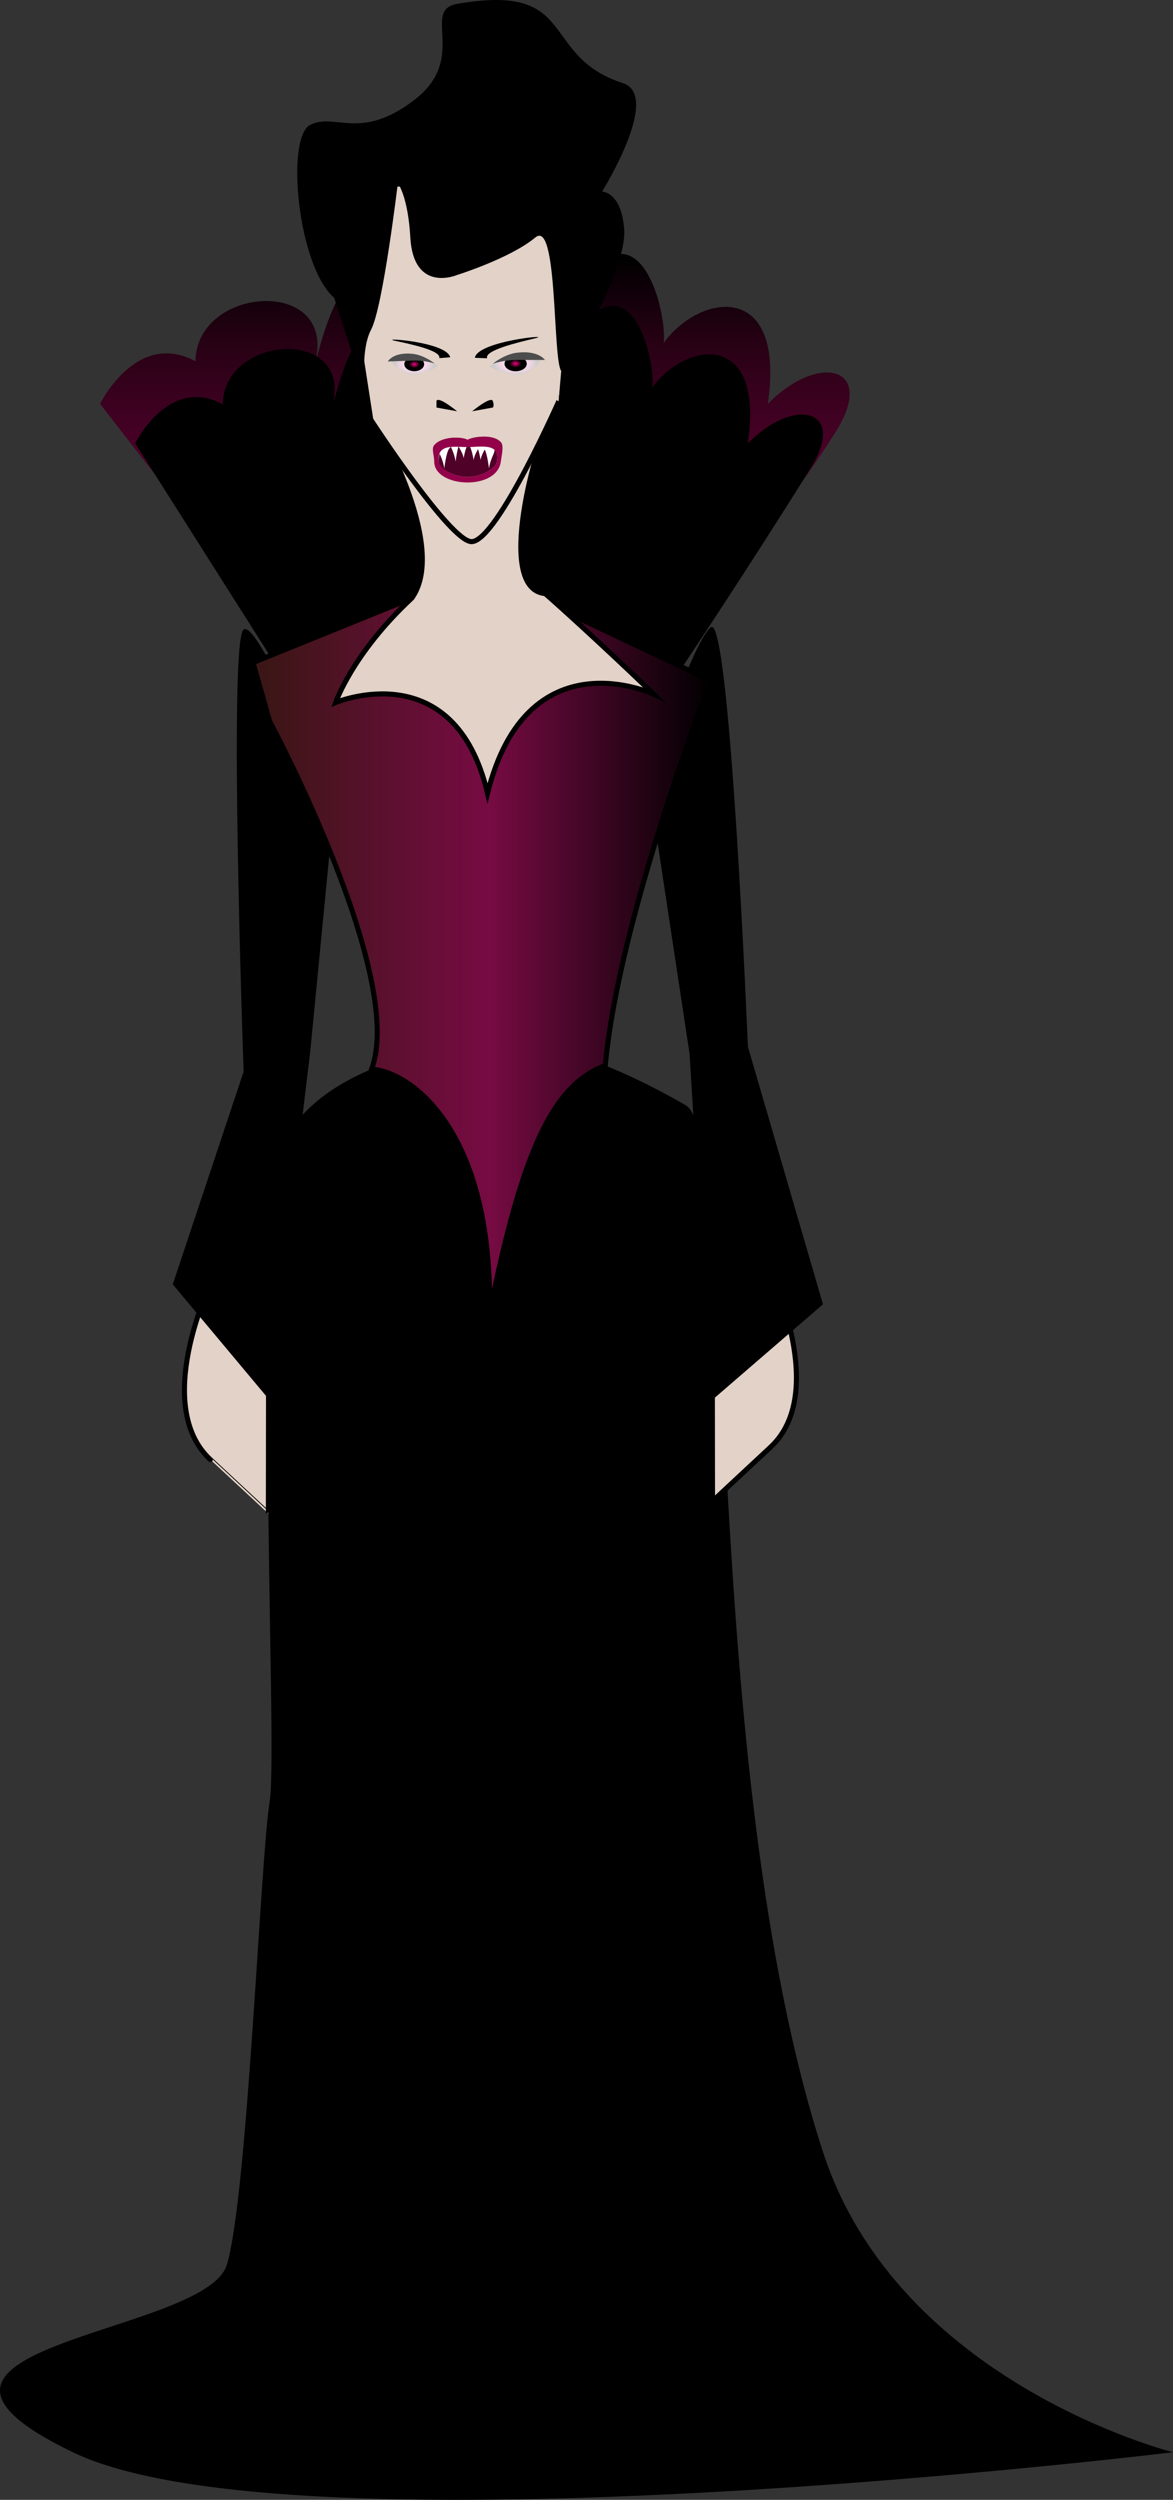 <?xml version="1.0" encoding="UTF-8" standalone="no"?>
<!-- Generator: Adobe Illustrator 15.0.2, SVG Export Plug-In . SVG Version: 6.00 Build 0)  -->

<svg
   xmlns:dc="http://purl.org/dc/elements/1.1/"
   xmlns:cc="http://creativecommons.org/ns#"
   xmlns:rdf="http://www.w3.org/1999/02/22-rdf-syntax-ns#"
   xmlns:svg="http://www.w3.org/2000/svg"
   xmlns="http://www.w3.org/2000/svg"
   xmlns:sodipodi="http://sodipodi.sourceforge.net/DTD/sodipodi-0.dtd"
   xmlns:inkscape="http://www.inkscape.org/namespaces/inkscape"
   version="1.1"
   id="Layer_1"
   x="0px"
   y="0px"
   width="231.958px"
   height="493.95px"
   viewBox="0 0 231.958 493.95"
   enable-background="new 0 0 231.958 493.95"
   xml:space="preserve"
   inkscape:version="0.48.4 r9939"
   sodipodi:docname="lady_vampire.svg"><rect x="0" y="0" width="231.958" height="493.95" fill="#333333" stroke="none"/><title
   id="title3882">lady vampire</title><defs
   id="defs135" /><sodipodi:namedview
   pagecolor="#ffffff"
   bordercolor="#666666"
   borderopacity="1"
   objecttolerance="10"
   gridtolerance="10"
   guidetolerance="10"
   inkscape:pageopacity="0"
   inkscape:pageshadow="2"
   inkscape:window-width="792"
   inkscape:window-height="1002"
   id="namedview133"
   showgrid="false"
   inkscape:zoom="1.1776608"
   inkscape:cx="81.774352"
   inkscape:cy="242.82966"
   inkscape:window-x="865"
   inkscape:window-y="-3"
   inkscape:window-maximized="0"
   inkscape:current-layer="Layer_1" />
<path
   d="M86.509,207.626c0,0-19.379,2.472-28.444,14.834s-2.89,121.972-4.742,133.51s-4.324,77.47-8.445,91.479  c-4.12,14.011-74.419,15.906-30.493,37.087c43.926,21.18,217.572,0,217.572,0s-54.34-13.596-69.218-59.339  c-24.693-75.923-16.406-200.687-27.207-206.858c-17.307-9.89-25.548-10.714-25.548-10.714H86.509z"
   id="path3" />
<path
   fill="#E2D2C7"
   stroke="#000000"
   stroke-miterlimit="10"
   d="M41.582,253.778c0,0-11.49,23.918,0,34.614  s11.49,10.695,11.49,10.695l0.047-34.869L41.582,253.778z"
   id="path5" />
<path
   d="M48.175,124.39c-3.029,2.122,0,87.357,0,87.357l-14.01,42.031l18.955,22.654l8.242-68.805l4.727-48.623  C66.088,159.003,51.204,122.268,48.175,124.39z"
   id="path7" />
<path
   fill="#E2D2C7"
   stroke="#000000"
   stroke-miterlimit="10"
   d="M152.384,251.316c0,0,11.491,23.918,0,34.614  c-11.489,10.695-11.489,10.695-11.489,10.695l-0.048-34.87L152.384,251.316z"
   id="path9" />
<path
   d="M140.552,123.958c3.799-3.195,7.343,82.854,7.343,82.854l14.845,50.902l-22.188,19.149l-4.194-68.65l-8.242-54.393  C128.116,153.82,136.753,127.153,140.552,123.958z"
   id="path11" />
<linearGradient
   id="SVGID_1_"
   gradientUnits="userSpaceOnUse"
   x1="93.904"
   y1="131.823"
   x2="93.904"
   y2="48.456">
	<stop
   offset="0"
   style="stop-color:#610233"
   id="stop14" />
	<stop
   offset="0.215"
   style="stop-color:#5D0231"
   id="stop16" />
	<stop
   offset="0.407"
   style="stop-color:#53022B"
   id="stop18" />
	<stop
   offset="0.591"
   style="stop-color:#400122"
   id="stop20" />
	<stop
   offset="0.77"
   style="stop-color:#270114"
   id="stop22" />
	<stop
   offset="0.943"
   style="stop-color:#060003"
   id="stop24" />
	<stop
   offset="0.97"
   style="stop-color:#000000"
   id="stop26" />
</linearGradient>
<path
   fill="url(#SVGID_1_)"
   d="M57.252,127.999L19.789,79.803c0,0,7.187-14.704,18.864-8.416  c0.18-14.496,26.056-16.617,24.017-1.564c-1.029,7.597,5.627-32.984,17.306-6.278c11.678,26.707,12.795-44.672,30.202,0  c15.61-29.887,21.979-1.141,21.04,4.249c7.148-9.881,24.215-12.576,20.622,12.009c9.881-10.124,21.559-7.517,13.474,5.432  c-13.54,21.686-37.198,46.588-37.198,46.588L57.252,127.999z"
   id="path28" />
<path
   d="M53.373,129.57L26.747,87.607c0,0,6.593-13.49,17.307-7.721c0.165-13.3,23.905-15.245,22.034-1.435  c-0.944,6.97,5.163-30.261,15.877-5.759c10.713,24.501,11.739-40.984,27.708,0c14.322-27.419,20.164-1.047,19.303,3.898  c6.557-9.065,22.216-11.538,18.918,11.017c9.065-9.288,19.779-6.896,12.362,4.984c-12.421,19.895-25.342,39.232-25.342,39.232  L53.373,129.57z"
   id="path30" />
<linearGradient
   id="SVGID_2_"
   gradientUnits="userSpaceOnUse"
   x1="50.03"
   y1="187.848"
   x2="140.552"
   y2="187.848">
	<stop
   offset="0.03"
   style="stop-color:#3c1616;stop-opacity:1;"
   id="stop33" />
	<stop
   offset="0.515"
   style="stop-color:#770b43;stop-opacity:1;"
   id="stop35" />
	<stop
   offset="1"
   style="stop-color:#000000"
   id="stop37" />
</linearGradient>
<path
   fill="url(#SVGID_2_)"
   stroke="#000000"
   stroke-miterlimit="10"
   d="M86.509,116.148L50.03,130.924l3.292,11.596  c0,0,26.993,50.271,20.167,68.736c7.65,0.49,24.042,12.029,23.309,48.291c6.593-32.965,12.827-45.259,22.896-49.002  c2.652-29.292,20.857-76.058,20.857-76.058l-38.809-18.339H86.509z"
   id="path39" />
<path
   fill="#E2D2C7"
   stroke="#000000"
   stroke-miterlimit="10"
   d="M73.61,82.135c0,0,15.36,25.525,7.821,36.052  c-11.704,10.882-15.053,20.621-15.053,20.621s23.456-9.862,30.029,17.932c7.837-31.318,32.86-19.578,32.86-19.578  s-12.436-11.95-21.464-19.873c-10.068-0.896-1.648-30.175,1.188-35.198C111.827,77.07,73.61,82.135,73.61,82.135z"
   id="path41" />
<path
   fill="#E2D2C7"
   stroke="#000000"
   stroke-miterlimit="10"
   d="M93.249,107.021c-4.244,0-19.93-24.106-19.93-24.106l-7.231-46.544  h48.595l-3.609,41.633C111.074,78.004,98.35,107.021,93.249,107.021z"
   id="path43" />
<path
   d="M66.088,58.847c-7.199-6.158-9.671-31.706-4.727-34.178c4.944-2.473,9.89,3.297,20.604-4.945  c10.713-8.242,1.245-17.702,8.42-18.955c24.297-4.245,16.056,10.219,32.786,15.658c7.72,2.509-4.121,21.427-4.121,21.427  s3.819,0,4.382,7.418c0.563,7.417-9.151,24.104-11.812,27.907c-2.66,3.804-0.811-30.38-5.756-26.259  c-4.945,4.121-15.479,7.417-15.479,7.417s-8.612,3.686-9.245-7.417c-0.469-8.228-2.472-10.714-2.472-10.714  s-2.92,24.435-5.283,28.923c-2.362,4.488-1.011,13.189-1.011,13.189L66.088,58.847z"
   id="path45" />
<g
   id="g47">
	
		<radialGradient
   id="SVGID_3_"
   cx="105.199"
   cy="50.123"
   r="4.748"
   gradientTransform="matrix(0.917 0 0 0.477 5.468 47.962)"
   gradientUnits="userSpaceOnUse">
		<stop
   offset="0"
   style="stop-color:#FFDBED"
   id="stop50" />
		<stop
   offset="0.362"
   style="stop-color:#FCDAEB"
   id="stop52" />
		<stop
   offset="0.597"
   style="stop-color:#F4D8E6"
   id="stop54" />
		<stop
   offset="0.796"
   style="stop-color:#E5D3DC"
   id="stop56" />
		<stop
   offset="0.973"
   style="stop-color:#D0CDCF"
   id="stop58" />
		<stop
   offset="1"
   style="stop-color:#CCCCCC"
   id="stop60" />
	</radialGradient>
	<path
   fill="url(#SVGID_3_)"
   d="M107.141,70.994c0,0-2.107,3.06-4.707,3.06c-2.598,0-5.639-1.604-5.639-1.604   s3.041-2.746,5.639-2.746C105.034,69.704,107.141,70.994,107.141,70.994z"
   id="path62" />
	<g
   id="g64">
		<ellipse
   cx="101.968"
   cy="71.878"
   rx="2.197"
   ry="1.481"
   id="ellipse66" />
		
			<radialGradient
   id="SVGID_4_"
   cx="105.199"
   cy="50.122"
   r="1.29"
   gradientTransform="matrix(0.917 0 0 0.596 5.468 41.983)"
   gradientUnits="userSpaceOnUse">
			<stop
   offset="0"
   style="stop-color:#F0047F"
   id="stop69" />
			<stop
   offset="1"
   style="stop-color:#000000"
   id="stop71" />
		</radialGradient>
		<ellipse
   fill="url(#SVGID_4_)"
   cx="101.969"
   cy="71.878"
   rx="1.162"
   ry="0.783"
   id="ellipse73" />
	</g>
	<path
   fill="#4D4D4D"
   d="M107.765,71.123c0,0-3.014,0-5.613,0c-2.599,0-4.706,0.756-4.706,0.756s2.158-1.841,4.706-2.175   C106.441,69.141,107.765,71.123,107.765,71.123z"
   id="path75" />
	<path
   d="M93.904,70.7c0.515-3.281,15.558-4.727,11.99-3.872c-3.459,0.83-10.13,2.378-9.572,3.963L93.904,70.7z"
   id="path77" />
</g>
<g
   id="g79">
	
		<radialGradient
   id="SVGID_5_"
   cx="143.449"
   cy="45.348"
   r="4.748"
   gradientTransform="matrix(-0.818 0.028 0.033 0.449 197.797 47.624)"
   gradientUnits="userSpaceOnUse">
		<stop
   offset="0"
   style="stop-color:#FFDBED"
   id="stop82" />
		<stop
   offset="0.362"
   style="stop-color:#FCDAEB"
   id="stop84" />
		<stop
   offset="0.597"
   style="stop-color:#F4D8E6"
   id="stop86" />
		<stop
   offset="0.796"
   style="stop-color:#E5D3DC"
   id="stop88" />
		<stop
   offset="0.973"
   style="stop-color:#D0CDCF"
   id="stop90" />
		<stop
   offset="1"
   style="stop-color:#CCCCCC"
   id="stop92" />
	</radialGradient>
	<path
   fill="url(#SVGID_5_)"
   d="M77.238,71.281c0,0,2.087,2.813,4.405,2.734c2.318-0.079,4.92-1.679,4.92-1.679   s-2.899-2.49-5.216-2.411C79.029,70.004,77.238,71.281,77.238,71.281z"
   id="path94" />
	<g
   id="g96">
		<path
   d="M83.871,71.889c0.056,0.769-0.777,1.421-1.859,1.458s-2.004-0.557-2.06-1.325s0.776-1.421,1.859-1.458    C82.893,70.527,83.815,71.12,83.871,71.889z"
   id="path98" />
		
			<radialGradient
   id="SVGID_6_"
   cx="143.449"
   cy="45.348"
   r="1.29"
   gradientTransform="matrix(-0.818 0.028 0.041 0.561 197.429 42.539)"
   gradientUnits="userSpaceOnUse">
			<stop
   offset="0"
   style="stop-color:#F0047F"
   id="stop101" />
			<stop
   offset="1"
   style="stop-color:#000000"
   id="stop103" />
		</radialGradient>
		<path
   fill="url(#SVGID_6_)"
   d="M82.947,71.92c0.03,0.407-0.411,0.752-0.982,0.771c-0.572,0.02-1.061-0.294-1.09-0.701    s0.411-0.752,0.983-0.771C82.43,71.2,82.918,71.514,82.947,71.92z"
   id="path105" />
	</g>
	<path
   fill="#4D4D4D"
   d="M76.69,71.421c0,0,2.688-0.091,5.006-0.17c2.318-0.079,4.248,0.568,4.248,0.568s-2.05-1.665-4.345-1.902   C77.736,69.517,76.69,71.421,76.69,71.421z"
   id="path107" />
	<path
   d="M89.023,70.603c-0.683-3.068-14.198-3.971-10.957-3.275c3.141,0.675,9.197,1.928,8.806,3.435L89.023,70.603z"
   id="path109" />
</g>
<g
   id="g111">
	<path
   fill="#4F0128"
   d="M98.241,91.293c-0.305,1.442-3.218,2.954-5.752,2.954c-2.535,0-5.636-1.481-5.713-2.954   c-0.209-3.95,3.148-2.954,5.683-2.954S99.068,87.386,98.241,91.293z"
   id="path113" />
	<path
   fill="#FFFFFF"
   d="M97.16,88.332c0,0,1.117-0.117,0.373,1.52c-0.744,1.636-0.836,2.727-0.836,2.727s-0.371-3.344-1.02-3.99   c-0.649-0.646-0.649-0.646-0.649-0.646L97.16,88.332z"
   id="path115" />
	<path
   fill="#FFFFFF"
   d="M87.395,88.332c0,0-1.117-0.117-0.373,1.52c0.744,1.636,0.837,2.727,0.837,2.727s0.371-3.344,1.02-3.99   s0.649-0.646,0.649-0.646L87.395,88.332z"
   id="path117" />
	<path
   fill="#FFFFFF"
   d="M89.633,86.991c0,0-1.117-0.117-0.373,1.52c0.744,1.636,0.836,2.727,0.836,2.727s0.371-3.344,1.02-3.99   c0.649-0.646,0.649-0.646,0.649-0.646L89.633,86.991z"
   id="path119" />
	<path
   fill="#FFFFFF"
   d="M91.23,87.44c0,0-1.117-0.085-0.373,1.111c0.744,1.196,0.836,1.994,0.836,1.994s0.371-2.445,1.02-2.917   c0.649-0.472,0.649-0.472,0.649-0.472L91.23,87.44z"
   id="path121" />
	<path
   fill="#FFFFFF"
   d="M95.495,87.644c0,0,1.117-0.089,0.373,1.166c-0.744,1.255-0.836,2.092-0.836,2.092s-0.371-2.565-1.02-3.061   s-0.649-0.496-0.649-0.496L95.495,87.644z"
   id="path123" />
	<path
   fill="#FFFFFF"
   d="M94.115,87.681c0,0,1.117-0.089,0.373,1.152c-0.744,1.241-0.837,2.068-0.837,2.068s-0.371-2.536-1.02-3.026   s-0.649-0.49-0.649-0.49L94.115,87.681z"
   id="path125" />
</g>
<path
   fill="#93014A"
   d="M92.45,86.896c-0.943-0.606-4.987-0.805-6.583,1.046c-0.6,0.696,0,2.087,0,3.265  c0,5.172,12.417,5.821,13.166,0c0.153-1.19,0.653-3.131,0.035-3.821C97.467,85.595,93.253,86.36,92.45,86.896z M98.241,91.293  c-0.305,1.442-3.218,2.954-5.752,2.954c-2.535,0-5.519-1.492-5.713-2.954c-0.499-3.736,3.148-2.954,5.683-2.954  S99.068,87.386,98.241,91.293z"
   id="path127" />
<path
   d="M93.363,81.267c0,0,3.721-3.06,4.083-2.04c0.363,1.02,0,1.298,0,1.298L93.363,81.267z"
   id="path129" />
<path
   d="M86.313,80.525l4.083,0.742c0,0-3.721-3.06-4.083-2.04"
   id="path131" />
</svg>